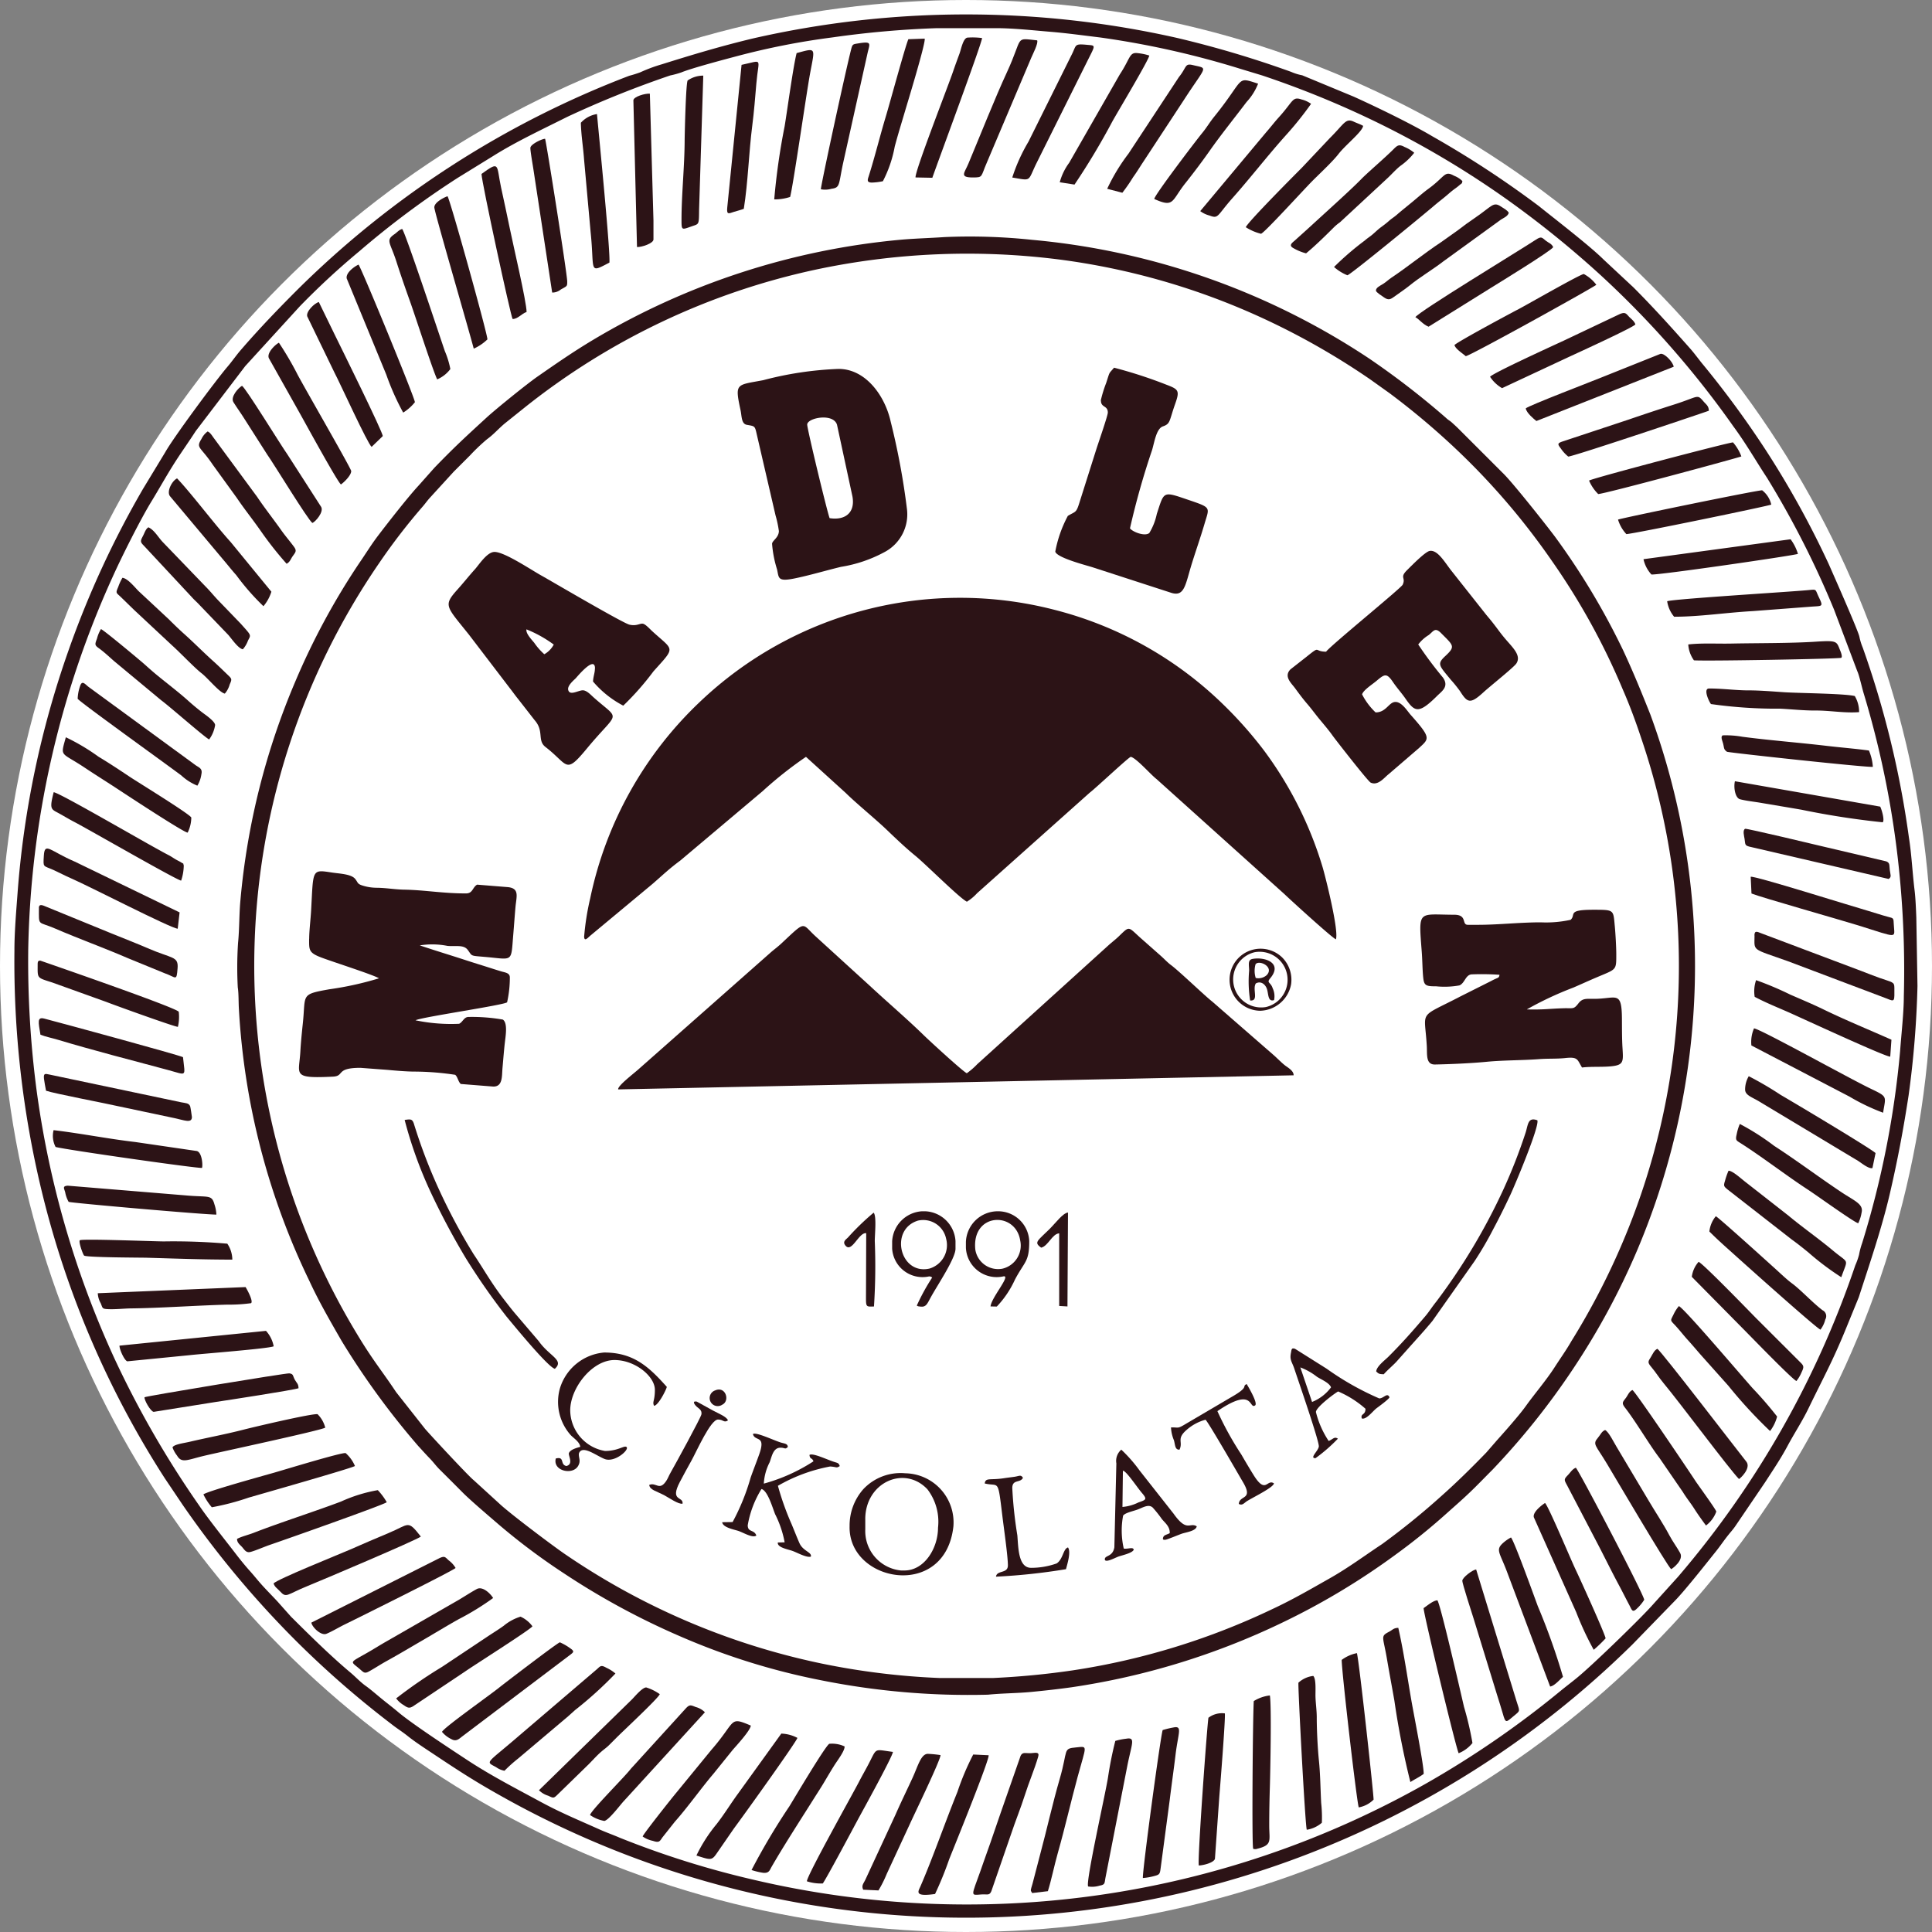 <svg xmlns="http://www.w3.org/2000/svg" width="120" height="120" viewBox="0 0 120 120">
  <rect x="0" y="0" width="120" height="120" fill="#808080" stroke="none"/>
  <g id="Group_833" data-name="Group 833" transform="translate(-888.948 -69.948)">
    <circle id="Ellipse_49" data-name="Ellipse 49" cx="60" cy="60" r="60" transform="translate(888.948 69.948)" fill="#fff"/>
    <g id="Layer_x0020_1" transform="translate(889.844 70.844)">
      <g id="_2219141127744" transform="translate(0 0)">
        <path id="Path_1" data-name="Path 1" d="M708.5,745.386c0,.353.187.153.363-.01l3.87-3.219c.643-.555,1.019-.931,1.738-1.462l5.12-4.315a24.311,24.311,0,0,1,2.688-2.128l2.469,2.242c.627.622,1.855,1.629,2.5,2.244s1.178,1.13,1.843,1.674c.634.518,2.746,2.631,3.184,2.837a2.983,2.983,0,0,0,.637-.531l6.984-6.234c.373-.28,2.438-2.223,2.559-2.232.341.071,1.255,1.122,1.6,1.382l7.943,7.144c.4.385,2.966,2.723,3.195,2.808.2-.522-.649-3.887-.826-4.487a23.4,23.4,0,0,0-3.635-7.236,25.257,25.257,0,0,0-2.582-2.909,23.2,23.2,0,0,0-10.473-5.844,23.431,23.431,0,0,0-22.006,5.745,23.361,23.361,0,0,0-6.791,12.176,16.07,16.07,0,0,0-.376,2.354Z" transform="translate(-673.115 -688.139)" fill="#2c1316" fill-rule="evenodd"/>
        <path id="Path_2" data-name="Path 2" d="M.825,58.2A58.422,58.422,0,0,1,6.06,34.934c.563-1.254,1.724-3.571,2.418-4.706.46-.753.87-1.49,1.331-2.229s.956-1.421,1.42-2.143l3.078-4.039,3.378-3.7a47.1,47.1,0,0,1,3.7-3.425A54.838,54.838,0,0,1,27.5,10.128L29.7,8.772c1.435-.9,3.016-1.636,4.623-2.442A62.654,62.654,0,0,1,40.7,3.766a5.488,5.488,0,0,0,.7-.192c.626-.261,2.729-.817,3.42-1a45.772,45.772,0,0,1,5.953-1.171A60.257,60.257,0,0,1,57.268.828h3.667c1.082,0,2.3.136,3.356.223s2.078.23,3.136.358a54.987,54.987,0,0,1,8.691,1.946l1.346.408a59.186,59.186,0,0,1,6.264,2.5,57.564,57.564,0,0,1,8.907,5.177,61.694,61.694,0,0,1,5.852,4.725,58.58,58.58,0,0,1,8.251,9.4c.8,1.085,1.423,2.185,2.1,3.209a57.527,57.527,0,0,1,4.156,8.179l1.443,3.822c.118.246.276.98.392,1.364a58.294,58.294,0,0,1,2.277,11.792,60.714,60.714,0,0,1,.218,7.029c0,1.015-.157,2.363-.23,3.4a57.577,57.577,0,0,1-2.358,11.928,4.541,4.541,0,0,0-.193.724,4.275,4.275,0,0,1-.234.659A58.6,58.6,0,0,1,103.3,97.015l-1.69,1.869c-.84.916-3.636,3.63-4.579,4.4-.322.265-.658.519-.977.777a59.28,59.28,0,0,1-8.467,5.831,57.893,57.893,0,0,1-41.757,5.93,56.273,56.273,0,0,1-8.244-2.591c-.4-.174-.879-.344-1.283-.526-1.3-.584-2.365-1.016-3.654-1.713-1.581-.856-3.107-1.64-4.6-2.625-1.011-.665-3.4-2.232-4.234-2.94-.342-.289-.654-.524-1-.806-.292-.236-.708-.6-1-.809-.355-.248-.638-.565-.966-.84-1.251-1.049-2.538-2.322-3.7-3.478l-.852-.956c-.279-.3-.581-.606-.879-.929s-.535-.633-.838-.969c-.249-.276-.58-.681-.817-.99-.689-.9-1.737-2.2-2.336-3.085a60.788,60.788,0,0,1-5.261-9.144,58.474,58.474,0,0,1-4.84-16.779,61.633,61.633,0,0,1-.5-8.45Zm-.854-.107A60.573,60.573,0,0,0,1.651,73.007a58.233,58.233,0,0,0,7.664,17.9l1.091,1.621a60.43,60.43,0,0,0,7.106,8.521,59.719,59.719,0,0,0,5.854,5.1c.366.292.67.469,1.038.764.308.247.734.54,1.09.776,1.621,1.076,2.725,1.828,4.467,2.81a58.955,58.955,0,0,0,70.517-9.29l2.672-2.75c.648-.677,1.906-2.275,2.506-3.023.266-.332.494-.678.776-1.028.139-.173.28-.33.4-.5l1.87-2.753c.492-.76.979-1.477,1.4-2.266s.912-1.527,1.312-2.356c.922-1.906,1.479-2.879,2.325-4.953l.789-1.931c.652-2.012,1.431-4.3,1.915-6.374.479-2.056.846-3.992,1.178-6.159a60.178,60.178,0,0,0,.551-6.79L118.1,56.07c-.019-.488-.049-1.219-.105-1.671-.14-1.134-.185-2.244-.359-3.327a59,59,0,0,0-2.86-11.758,3.664,3.664,0,0,1-.212-.685c-.076-.389-1.723-4.1-1.911-4.529a57.33,57.33,0,0,0-3.895-7.051,59.792,59.792,0,0,0-3.866-5.278c-.276-.326-.552-.719-.829-1.031-1.194-1.349-2.311-2.587-3.528-3.806l-1.87-1.744c-.858-.853-3.071-2.554-4.017-3.317a61.747,61.747,0,0,0-6.617-4.333c-1.283-.764-3.475-1.826-4.875-2.458l-3.2-1.327a3.1,3.1,0,0,1-.686-.212A64.4,64.4,0,0,0,72.19,1.436a59.543,59.543,0,0,0-26.359.033c-2,.48-3.765,1.012-5.668,1.609a9.548,9.548,0,0,0-1.315.49,7.032,7.032,0,0,1-.69.217A59.254,59.254,0,0,0,17.543,17.078c-1.183,1.183-2.375,2.42-3.526,3.756-.27.313-.537.7-.8,1.007-.782.917-3.362,4.406-3.876,5.32L7.957,29.444a58.847,58.847,0,0,0-4.615,10A58.178,58.178,0,0,0,.159,54.626C.081,55.672-.03,56.972-.03,58.089Z" transform="translate(0.03 0.025)" fill="#2c1316" fill-rule="evenodd"/>
        <path id="Path_3" data-name="Path 3" d="M319.416,364.209a45.279,45.279,0,0,1-7.4-.906,44.159,44.159,0,0,1-15.889-6.772c-.654-.439-3.455-2.544-4.083-3.139l-1.61-1.47c-.3-.227-2.688-2.8-3.023-3.19l-1.8-2.284c-.924-1.39-1.426-1.935-2.476-3.687a44.185,44.185,0,0,1,1.426-47.806,37.891,37.891,0,0,1,2.68-3.484c.182-.206.27-.348.479-.581l1.47-1.609,1.009-1.009a12.109,12.109,0,0,1,1.061-1.009c.4-.286.7-.642,1.1-.978l1.149-.92a43.7,43.7,0,0,1,18.137-8.629,45.257,45.257,0,0,1,15.074-.645,43.5,43.5,0,0,1,12.788,3.688,45.324,45.324,0,0,1,6.595,3.76l1.21.863a46.544,46.544,0,0,1,4.452,3.779,43.856,43.856,0,0,1,5.653,6.667,42.529,42.529,0,0,1,4.394,7.981c.417.954.8,1.988,1.123,2.964a43.92,43.92,0,0,1-1.5,32.178,44.581,44.581,0,0,1-2.82,5.306c-.324.568-.708,1.1-1.058,1.648-.511.792-1.241,1.645-1.743,2.345-.182.254-.378.5-.584.744-.429.516-.825.961-1.262,1.45l-.641.738c-.871.9-1.806,1.826-2.751,2.665a45.83,45.83,0,0,1-3.723,3.022c-1.074.708-2.068,1.457-3.277,2.141-1.131.64-2.232,1.284-3.526,1.89a43.971,43.971,0,0,1-12.419,3.813,49.435,49.435,0,0,1-4.967.475h-3.239Zm-43.635-42.877c.056.358.042.959.067,1.331a44.386,44.386,0,0,0,4.382,16.892c.585,1.27,1.293,2.49,1.986,3.695a48.515,48.515,0,0,0,4.768,6.543c.23.249.452.5.69.745.26.264.4.479.652.728.47.466.949.945,1.407,1.407.515.52,1.692,1.516,2.279,2.023a39.994,39.994,0,0,0,4.008,3,46.114,46.114,0,0,0,7.341,3.968,42.259,42.259,0,0,0,8.623,2.679,46.539,46.539,0,0,0,10.388.9c.881-.089,1.843-.089,2.688-.171.866-.084,1.68-.175,2.522-.292a45.4,45.4,0,0,0,13.014-3.986,44.1,44.1,0,0,0,7.075-4.234,39.085,39.085,0,0,0,3.146-2.537c.51-.457.958-.842,1.477-1.337.491-.468.926-.927,1.408-1.407a45.945,45.945,0,0,0,5.022-6.286,44.973,44.973,0,0,0,3.969-7.345,45.27,45.27,0,0,0,.822-33.287c-.556-1.394-1.066-2.648-1.677-3.958a44.454,44.454,0,0,0-4.238-7.074c-.557-.745-2.592-3.315-3.2-3.917l-2.815-2.814c-.12-.119-.257-.243-.384-.359-.156-.143-.222-.149-.384-.306a50.319,50.319,0,0,0-4.765-3.68,45.148,45.148,0,0,0-20.93-7.373,36.642,36.642,0,0,0-5.435-.172c-.893.061-1.831.086-2.7.162a45.252,45.252,0,0,0-19.217,6.269c-1.231.741-2.264,1.462-3.386,2.241-.646.449-2.577,2.011-3.148,2.535-1.349,1.239-1.992,1.825-3.248,3.125l-1,1.125c-.637.687-1.905,2.31-2.516,3.115-.413.544-.759,1.115-1.143,1.669a43.9,43.9,0,0,0-3.97,7.345,44.769,44.769,0,0,0-3.413,13.565c-.086.882-.062,1.81-.151,2.687a23.33,23.33,0,0,0-.016,2.785Z" transform="translate(-261.905 -260.879)" fill="#2c1316" fill-rule="evenodd"/>
        <path id="Path_4" data-name="Path 4" d="M750.523,1141.616l41.956-.876c.009-.29-.378-.49-.542-.62-.211-.168-.433-.393-.641-.585l-3.874-3.376c-.492-.384-2.07-1.909-2.573-2.277-.188-.138-.436-.4-.615-.558l-1.3-1.149c-.76-.688-.633-.72-1.335-.046-.212.2-.4.339-.627.543l-8.14,7.374a4.378,4.378,0,0,1-.653.566c-.247-.115-2.281-1.977-2.7-2.388-1.042-1.015-2.267-2.059-3.339-3.058l-3.345-3.05c-.9-.814-.552-1.043-2.139.442-.23.215-.439.358-.694.585l-8.149,7.2c-.29.267-1.332,1.049-1.287,1.27Z" transform="translate(-713.026 -1074.847)" fill="#2c1316" fill-rule="evenodd"/>
        <path id="Path_5" data-name="Path 5" d="M352.8,1067.945c0,.7-.036.863.786,1.171.719.271,3.24,1.074,3.552,1.281a19.875,19.875,0,0,1-3.083.681c-1.828.325-1.451.314-1.648,2.139-.057.527-.124,1.22-.15,1.713-.079,1.463-.562,1.7,2.022,1.574.743-.036.136-.547,1.706-.547l1.684.127c.472.044,1.183.106,1.673.106a17.321,17.321,0,0,1,2.53.2c.158.126.185.432.349.57l2.026.161c.592,0,.519-.659.565-1.161.048-.529.089-1.091.15-1.607.046-.394.181-1.194-.133-1.394a11.231,11.231,0,0,0-2.128-.162c-.286,0-.354.317-.584.424a10.816,10.816,0,0,1-2.707-.216c.323-.193,5.539-.948,5.687-1.12a6.915,6.915,0,0,0,.17-1.546c0-.283-.294-.3-.542-.375s-.494-.153-.725-.227c-.5-.16-.985-.307-1.456-.461-1.018-.334-1.879-.589-2.871-.924a4.882,4.882,0,0,1,1.719.031c.511.05,1-.092,1.258.246.3.4.119.356,1.057.437,1.8.155,1.624.385,1.774-1.393.049-.582.086-1.132.137-1.707.057-.641.266-1.151-.461-1.232l-1.923-.155c-.295.17-.258.545-.693.545-1.465,0-2.552-.212-3.839-.234-.579-.01-1.128-.113-1.7-.117a2.989,2.989,0,0,1-.818-.118c-.417-.118-.326-.19-.526-.435-.252-.309-1-.322-1.482-.4-1.228-.188-1.112-.176-1.252,2.364-.032.562-.12,1.277-.12,1.751Z" transform="translate(-334.496 -1010.528)" fill="#2c1316" fill-rule="evenodd"/>
        <path id="Path_6" data-name="Path 6" d="M1749.3,1112.154h-.639c-.407,0-.009-.625-.849-.626-2.263-.005-2.217-.353-2.014,2.31.036.473.042,1.016.076,1.435.051.633.11.706.814.7a5.185,5.185,0,0,0,1.45-.056c.348-.147.378-.686.79-.686a15.8,15.8,0,0,1,1.7.027c-.044.234-.065.138-.519.385l-1.883.945c-2.7,1.408-2.245.791-2.115,3.1.03.524-.073,1.154.511,1.142.934-.018,2.271-.076,3.226-.17,1.049-.1,2.2-.085,3.242-.164.569-.043,1.1-.01,1.626-.067.8-.087.735.1,1.037.588.59-.07,1.2-.018,1.788-.073.811-.076.777-.287.725-1.151-.035-.568-.031-1.188-.035-1.812-.013-1.783-.35-1.228-1.734-1.229-.46,0-.712-.048-.96.271-.3.392-.325.3-.906.313-.95.028-1.244.1-2.307.072a21.013,21.013,0,0,1,2.886-1.354c.465-.2.965-.43,1.444-.633,1.246-.53,1.226-.422,1.226-1.438,0-.431-.046-1.256-.091-1.734-.1-1.036-.015-1.03-1.345-1.03-1.652,0-1.045.3-1.4.624a7.079,7.079,0,0,1-1.854.157c-1.3,0-2.632.154-3.893.154Z" transform="translate(-1658.386 -1055.608)" fill="#2c1316" fill-rule="evenodd"/>
        <path id="Path_7" data-name="Path 7" d="M1583.437,672.258c-.813,0-.313-.42-1.241.324l-.985.772c-.441.444.064.868.285,1.172.233.322.5.679.769.989.289.339.5.639.783.978.239.288.564.669.779.977.121.175,2.191,2.836,2.364,2.918.462.218.856-.325,1.111-.518l1.89-1.627c.646-.6.777-.608-.535-2.085-.2-.229-.564-.834-.98-.775-.369.051-.545.65-1.181.645a4.13,4.13,0,0,1-.838-1.121c.09-.276.64-.619.9-.84.492-.413.623-.508,1.018.075.247.364.513.654.757,1,.589.85.815,1.028,1.989-.142.285-.284.758-.574.356-1.139a24.082,24.082,0,0,1-1.532-2.051,2.354,2.354,0,0,1,.652-.587c.3-.238.386-.5.763-.124.77.778.918.822.271,1.425-.542.5-.39.59.342,1.482a8.2,8.2,0,0,1,.57.707c.453.714.626.826,1.45.069.4-.367,1.894-1.556,2.047-1.792.331-.51-.252-1.007-.73-1.58-.4-.478-.57-.777-1.129-1.428l-2.214-2.8c-.4-.52-.827-1.259-1.307-1.184-.283.045-1.165.955-1.391,1.176-.511.5-.074.461-.291.925-.1.211-4.385,3.7-4.748,4.147Z" transform="translate(-1501.953 -632.676)" fill="#2c1316" fill-rule="evenodd"/>
        <path id="Path_8" data-name="Path 8" d="M902.343,443.4c0-.413,1.6-.737,1.849,0l.962,4.47c.18,1.02-.472,1.49-1.419,1.341C903.59,448.848,902.343,443.684,902.343,443.4Zm-2.182,7.409a7.1,7.1,0,0,0,.309,1.586c.119.528.025.775,1.071.564.935-.189,1.974-.5,2.9-.723a8.47,8.47,0,0,0,2.671-.9,2.65,2.65,0,0,0,1.424-2.71,44.65,44.65,0,0,0-1.007-5.407c-.356-1.612-1.555-3.277-3.235-3.277a21.307,21.307,0,0,0-4.684.7c-1.677.32-1.775.156-1.406,1.872.077.358.045.836.385.9.507.092.5.053.623.6l1.163,5.021a6.729,6.729,0,0,1,.209.98C900.573,450.437,900.161,450.607,900.161,450.81Z" transform="translate(-853.102 -417.924)" fill="#2c1316" fill-rule="evenodd"/>
        <path id="Path_9" data-name="Path 9" d="M545.73,673.057a1.484,1.484,0,0,1-.586.6,3.946,3.946,0,0,1-.63-.717c-.234-.273-.525-.6-.478-.828a7.614,7.614,0,0,1,1.694.944Zm2.556,1.493c0,.265-.1.48-.117.8a6.248,6.248,0,0,0,1.879,1.5,17.189,17.189,0,0,0,1.877-2.132c1.4-1.56,1.272-1.254-.086-2.5-.141-.129-.417-.439-.579-.458-.2-.025-.385.166-.834.058-.416-.1-4.954-2.766-5.475-3.055-.627-.347-2.276-1.461-2.9-1.461-.463,0-.973.809-1.21,1.07-.388.43-.705.836-1.086,1.26-.911,1.015-.708,1.033.713,2.815l2.539,3.324c.193.246.32.432.507.662l1.029,1.319c.605.688.144,1.257.677,1.668,1.445,1.115,1.2,1.748,2.584.074,1.983-2.394,2.094-1.654.4-3.159-.177-.157-.437-.451-.688-.437-.292.016-.8.354-.889-.03-.059-.261.336-.587.465-.715.065-.064,1.2-1.457,1.2-.612Z" transform="translate(-512.232 -633.917)" fill="#2c1316" fill-rule="evenodd"/>
        <path id="Path_10" data-name="Path 10" d="M1295.113,440.445c0,.455.428.292.428.746,0,.192-.592,1.894-.7,2.232l-1.076,3.4c-.191.615-.236.5-.708.786a7.689,7.689,0,0,0-.78,2.221c.106.372,1.81.817,2.3.965l4.91,1.594c.828.259.869-.518,1.272-1.817.257-.828.538-1.62.788-2.471.319-1.087.471-.984-1.218-1.559-1.381-.471-1.3-.415-1.745.944a3.8,3.8,0,0,1-.467,1.188c-.293.232-1.057-.085-1.2-.293a48.409,48.409,0,0,1,1.373-4.862c.145-.482.262-1.328.67-1.469.479-.165.387-.327.754-1.369.3-.844.24-.927-.528-1.218a28.463,28.463,0,0,0-3.258-1.059c-.351.415-.244.2-.487.942a7.931,7.931,0,0,0-.339,1.1Z" transform="translate(-1227.628 -416.462)" fill="#2c1316" fill-rule="evenodd"/>
        <path id="Path_11" data-name="Path 11" d="M1037.749,1813.27c0-2.28,2.43-3.376,3.861-1.855a3.32,3.32,0,0,1,.658,2.388c0,1.268-.843,2.654-2.085,2.654h-.214a2.46,2.46,0,0,1-2.219-2.548v-.639Zm2.486-2.85a3.176,3.176,0,0,0-2.608.988,3.407,3.407,0,0,0-.851,2.292c-.1,3.5,5.947,4.612,6.448.017A3.053,3.053,0,0,0,1040.234,1810.42Z" transform="translate(-984.902 -1719.808)" fill="#2c1316" fill-rule="evenodd"/>
        <path id="Path_12" data-name="Path 12" d="M880.548,1761.249c.119.495.827.036.393,1.261-.182.512-.354.941-.532,1.443a13.579,13.579,0,0,1-1.122,2.767l-.647.009c.041.337.764.457,1.017.545.316.11.887.46,1.105.282-.139-.388-.535-.183-.535-.639a6.266,6.266,0,0,1,.854-2.25c.381.1.676,1.13.845,1.559a6.494,6.494,0,0,1,.594,1.752l-.425.011c-.041.31.6.414.911.523.284.1.879.438,1.143.354.07-.28-.489-.335-.711-.841-.17-.387-.309-.75-.485-1.172a17.152,17.152,0,0,1-.851-2.385,10.229,10.229,0,0,1,3.243-1.2c.437.027.369.121.6-.026-.08-.209-.118-.181-.383-.27-.478-.159-1.283-.552-1.5-.424.031.3.163.154.247.4a10.945,10.945,0,0,1-3.083,1.384,3.3,3.3,0,0,1,.365-1.331c.133-.362.219-.9.668-.9.3,0,.281.131.46-.049-.024-.208-.191-.2-.436-.272-.465-.145-1.55-.67-1.731-.526Z" transform="translate(-834.68 -1673.078)" fill="#2c1316" fill-rule="evenodd"/>
        <path id="Path_13" data-name="Path 13" d="M1536.7,2096.191c.067.035.005.024.119.027a.223.223,0,0,0,.121-.016c.974-.236.761-.5.761-1.457,0-.815.016-1.626.04-2.4s.112-5.019,0-5.67a2.431,2.431,0,0,0-1,.35c-.06.858-.128,8.947-.037,9.161Z" transform="translate(-1459.763 -1982.264)" fill="#2c1316" fill-rule="evenodd"/>
        <path id="Path_14" data-name="Path 14" d="M1647.51,2034.558c0,.751.943,8.887,1.06,9.164a1.73,1.73,0,0,0,.92-.481c.031-.114-.893-8.593-1.035-9.1a2.351,2.351,0,0,0-.945.421Z" transform="translate(-1565.071 -1932.358)" fill="#2c1316" fill-rule="evenodd"/>
        <path id="Path_15" data-name="Path 15" d="M30.175,1246.656c.332.132.74.209,1.111.322,1.952.591,4.763,1.324,6.784,1.863,1.241.331,1.09.478.961-.79-.328-.155-7.536-2.114-8.609-2.393-.466-.122-.376.21-.245,1Z" transform="translate(-28.56 -1183.285)" fill="#2c1316" fill-rule="evenodd"/>
        <path id="Path_16" data-name="Path 16" d="M579.77,188.319c.014.529,1.813,8.826,1.931,9.008.323.011.562-.339.869-.433,0-.626-.847-4.219-1.043-5.194-.167-.835-.361-1.69-.544-2.551-.3-1.406-.05-1.672-1.213-.83Z" transform="translate(-550.759 -178.411)" fill="#2c1316" fill-rule="evenodd"/>
        <path id="Path_17" data-name="Path 17" d="M1528.77,137.9a3.134,3.134,0,0,0,.941.406c.2-.04,2.693-2.784,3.217-3.307.46-.46,1.235-1.18,1.6-1.652.444-.573,1.487-1.386,1.526-1.744-.154-.093-.385-.168-.578-.258-.516-.241-.581.118-1.5,1.029l-1.734,1.838c-.466.465-3.374,3.387-3.476,3.689Z" transform="translate(-1452.284 -124.682)" fill="#2c1316" fill-rule="evenodd"/>
        <path id="Path_18" data-name="Path 18" d="M1749.24,1969.335c-.007.343,2.017,8.718,2.177,9.013a2.1,2.1,0,0,0,.857-.634,19.838,19.838,0,0,0-.526-2.25c-.234-1.01-1.471-6.411-1.653-6.613C1749.829,1968.861,1749.425,1969.215,1749.24,1969.335Z" transform="translate(-1661.713 -1870.348)" fill="#2c1316" fill-rule="evenodd"/>
        <path id="Path_19" data-name="Path 19" d="M703.08,123.828c.015.749.144,1.508.2,2.289l.409,4.533c.25,2.4-.154,2.555,1.164,1.866.077-.589-.661-7.994-.771-9.226a1.7,1.7,0,0,0-1,.538Z" transform="translate(-667.898 -117.101)" fill="#2c1316" fill-rule="evenodd"/>
        <path id="Path_20" data-name="Path 20" d="M1918.3,478.321c.279.007,7.829-2.53,8.733-2.845-.007-.3-.154-.375-.321-.568-.431-.5-.282-.31-1.865.19-.909.288-1.866.607-2.764.915l-4.126,1.367c-.342.116-.322.168-.123.432a2.3,2.3,0,0,0,.466.509Z" transform="translate(-1821.79 -450.859)" fill="#2c1316" fill-rule="evenodd"/>
        <path id="Path_21" data-name="Path 21" d="M2101.1,837.463a28.987,28.987,0,0,0,4.3.286c.737.038,1.483.12,2.185.115.913-.005,1.8.172,2.712.1a1.934,1.934,0,0,0-.268-1c-.637-.158-3.509-.177-4.41-.238-.657-.044-1.532-.117-2.191-.113-.79,0-1.583-.117-2.452-.117C2100.579,836.5,2101.01,837.384,2101.1,837.463Z" transform="translate(-1995.721 -794.628)" fill="#2c1316" fill-rule="evenodd"/>
        <path id="Path_22" data-name="Path 22" d="M468.446,274.831a2,2,0,0,0,.818-.642,5.441,5.441,0,0,0-.341-1.112c-.328-.958-2.466-7.409-2.652-7.587-.2.055-.312.209-.482.326-.562.388-.26.5.125,1.7.256.8.553,1.656.84,2.457.344.961,1.432,4.334,1.693,4.86Z" transform="translate(-442.188 -252.163)" fill="#2c1316" fill-rule="evenodd"/>
        <path id="Path_23" data-name="Path 23" d="M1690.68,1387.324c.16.165.209.167.471.179.241-.269.52-.5.77-.76l.753-.845c.5-.561,1-1.1,1.5-1.706l2.62-3.718a21.083,21.083,0,0,0,1.16-1.988c.373-.695.718-1.394,1.065-2.133.257-.547,1.818-4.25,1.673-4.624-.614-.227-.571.306-.744.808a33.52,33.52,0,0,1-1.348,3.45,37.869,37.869,0,0,1-4.189,7.009c-.25.306-.445.627-.686.909-.82.959-1.414,1.638-2.288,2.511-.21.21-.727.591-.754.907Z" transform="translate(-1606.1 -1303.041)" fill="#2c1316" fill-rule="evenodd"/>
        <path id="Path_24" data-name="Path 24" d="M1400.71,2135.214a3.808,3.808,0,0,0,.753-.136c.278-.073.306-.131.347-.45l.564-4.237c.114-.94.253-1.9.363-2.817.167-1.4.456-1.836-.143-1.708a5.747,5.747,0,0,0-.653.158c-.125.308-1.271,8.784-1.231,9.189Z" transform="translate(-1330.62 -2019.463)" fill="#2c1316" fill-rule="evenodd"/>
        <path id="Path_25" data-name="Path 25" d="M2052.318,714.552a1.937,1.937,0,0,0,.432.961c1.6,0,3.236-.259,4.88-.349l3.67-.279c.652-.047.729.018.442-.579-.264-.546-.087-.494-.766-.437C2059.457,714,2052.686,714.411,2052.318,714.552Z" transform="translate(-1949.663 -678.103)" fill="#2c1316" fill-rule="evenodd"/>
        <path id="Path_26" data-name="Path 26" d="M1991.56,592.32a2.27,2.27,0,0,0,.517.9c.433-.012,8.849-1.749,9-1.833a1.552,1.552,0,0,0-.567-.889C2000.011,590.527,1991.673,592.247,1991.56,592.32Z" transform="translate(-1891.957 -560.942)" fill="#2c1316" fill-rule="evenodd"/>
        <path id="Path_27" data-name="Path 27" d="M320.66,1878.247c.066.222.246.322.387.478.419.462.418.212,1.71-.311.772-.312,6.808-2.868,7.05-3.078-.84-1.072-.7-.759-2.021-.211-.775.321-1.586.674-2.387,1.025-.627.274-4.559,1.852-4.738,2.1Z" transform="translate(-304.564 -1780.793)" fill="#2c1316" fill-rule="evenodd"/>
        <path id="Path_28" data-name="Path 28" d="M415.832,318.772a2.871,2.871,0,0,0,.728-.645c.044-.154-3.329-8.359-3.5-8.547-.212.091-.812.493-.733.863l2.459,5.975a15.791,15.791,0,0,0,1.048,2.354Z" transform="translate(-391.687 -294.04)" fill="#2c1316" fill-rule="evenodd"/>
        <path id="Path_29" data-name="Path 29" d="M275.48,1834.146c-.008.248.193.37.323.521s.236.346.475.3c.255-.052.894-.329,1.216-.44,1.029-.352,7.1-2.493,7.283-2.657a3.875,3.875,0,0,0-.555-.749,9.322,9.322,0,0,0-2.287.709c-1.68.634-3.777,1.3-5.415,1.938-.345.135-.759.229-1.041.38Z" transform="translate(-261.651 -1739.461)" fill="#2c1316" fill-rule="evenodd"/>
        <path id="Path_30" data-name="Path 30" d="M944.252,44.333c-.215.841-.565,3.448-.744,4.54a41.561,41.561,0,0,0-.647,4.547,3.082,3.082,0,0,0,.986-.152c.18-.629,1-6.354,1.238-7.658.306-1.649.416-1.613-.833-1.277Z" transform="translate(-895.668 -41.931)" fill="#2c1316" fill-rule="evenodd"/>
        <path id="Path_31" data-name="Path 31" d="M1053.687,2167.31a7.313,7.313,0,0,0,.514-1.027l1.451-3.132c.251-.555,1.885-3.925,1.888-4.242a6.829,6.829,0,0,0-.769-.078c-.441-.024-.635.763-.967,1.485-.365.794-.72,1.513-1.065,2.3l-1.872,4.041c-.128.254-.246.361-.129.612l.949.044Z" transform="translate(-1000.018 -2050.792)" fill="#2c1316" fill-rule="evenodd"/>
        <path id="Path_32" data-name="Path 32" d="M2156.433,1259.275l6.093,3.177a12.884,12.884,0,0,0,2.088,1c.157-1.029.315-.973-.75-1.483-1.363-.651-6.833-3.7-7.268-3.757A2.123,2.123,0,0,0,2156.433,1259.275Z" transform="translate(-2048.547 -1195.235)" fill="#2c1316" fill-rule="evenodd"/>
        <path id="Path_33" data-name="Path 33" d="M90.052,1521.626a1.79,1.79,0,0,0-.311-.989,38.541,38.541,0,0,0-3.939-.14c-.576,0-5.1-.181-5.221-.071-.094.087.191.883.266.95.136.12,3.551.124,3.889.134,1.8.053,3.518.117,5.315.117Z" transform="translate(-76.518 -1444.286)" fill="#2c1316" fill-rule="evenodd"/>
        <path id="Path_34" data-name="Path 34" d="M318.832,416.172c.163-.108.633-.551.633-.828,0-.151-2.868-5.111-3.336-6a19.872,19.872,0,0,0-1.154-1.97c-.2.093-.783.629-.621.967l1.9,3.382c.318.563,2.351,4.291,2.575,4.454Z" transform="translate(-298.547 -386.982)" fill="#2c1316" fill-rule="evenodd"/>
        <path id="Path_35" data-name="Path 35" d="M1700.045,2002.911c-.3.008-.339.12-.581.246-.542.286-.362.282-.126,1.671.153.9.307,1.711.463,2.6a50.478,50.478,0,0,0,.994,5.061c.255-.168.567-.313.826-.506.026-.473-.634-3.807-.763-4.557-.258-1.49-.483-3.065-.813-4.516Z" transform="translate(-1614.09 -1902.698)" fill="#2c1316" fill-rule="evenodd"/>
        <path id="Path_36" data-name="Path 36" d="M2155.72,1070.038l.049,1.039c.575.235,5.5,1.63,6.624,1.979,2.563.8,2.253.823,2.215-.06-.017-.4-.013-.382-.348-.468-.426-.11-.806-.248-1.23-.368C2162.007,1071.871,2155.932,1069.953,2155.72,1070.038Z" transform="translate(-2047.877 -1016.476)" fill="#2c1316" fill-rule="evenodd"/>
        <path id="Path_37" data-name="Path 37" d="M1833.19,373.461a2.219,2.219,0,0,0,.746.708l4.151-1.94c.505-.234,4-1.83,4.129-2.019-.064-.207-.27-.348-.393-.477-.185-.2-.236-.308-.582-.163l-3.472,1.647c-.59.275-4.4,2.009-4.578,2.245Z" transform="translate(-1741.536 -350.956)" fill="#2c1316" fill-rule="evenodd"/>
        <path id="Path_38" data-name="Path 38" d="M1469.951,2117.881c.3-.011.934-.177,1-.416l.273-3.876c.047-.567.392-4.89.342-5.155a1.392,1.392,0,0,0-1.017.269C1470.492,2108.816,1469.845,2117.652,1469.951,2117.881Z" transform="translate(-1396.385 -2002.908)" fill="#2c1316" fill-rule="evenodd"/>
        <path id="Path_39" data-name="Path 39" d="M1297.61,55.742l.92.145a43.992,43.992,0,0,0,2.36-3.938c.324-.583,2.245-3.785,2.285-4.077a3.427,3.427,0,0,0-.7-.147c-.551-.082-.459.3-1.131,1.317l-3.146,5.492a3.622,3.622,0,0,0-.585,1.208Z" transform="translate(-1232.686 -45.318)" fill="#2c1316" fill-rule="evenodd"/>
        <path id="Path_40" data-name="Path 40" d="M2029.8,1655.98c-.2.091-.282.308-.4.5-.188.3-.227.341.015.629.311.369.457.634.759,1,1.006,1.205,4.094,5.354,4.69,5.961.086-.034.774-.682.455-1.081-.475-.593-5.33-6.923-5.519-7Z" transform="translate(-1927.749 -1573.102)" fill="#2c1316" fill-rule="evenodd"/>
        <path id="Path_41" data-name="Path 41" d="M1963.9,1756.86c-.219.09-.275.28-.434.465-.372.433-.157.449.556,1.643.424.709,3.77,6.391,3.981,6.534.094-.04.795-.57.56-1-.209-.377-.463-.71-.667-1.094-.392-.737-.883-1.466-1.315-2.2l-1.97-3.307c-.158-.257-.491-.942-.712-1.041Z" transform="translate(-1865.1 -1668.935)" fill="#2c1316" fill-rule="evenodd"/>
        <path id="Path_42" data-name="Path 42" d="M1262.755,2159.224c.217-.687.405-1.624.614-2.359.453-1.595.8-3.141,1.235-4.744.543-2,.655-1.9-.083-1.829-.856.079-.5.129-1.027,1.946-.456,1.568-.794,3.125-1.229,4.742l-.464,1.782c-.127.446-.142.383-.021.577Z" transform="translate(-1198.566 -2042.655)" fill="#2c1316" fill-rule="evenodd"/>
        <path id="Path_43" data-name="Path 43" d="M984.791,2162.612c.26-.37,1.873-3.4,2.209-4.025.3-.552,2.133-3.874,2.146-4.146-1.224-.157-.961-.293-1.542.809-.194.368-.383.694-.56,1.038-.359.7-3.293,5.929-3.239,6.191A2.814,2.814,0,0,0,984.791,2162.612Z" transform="translate(-934.581 -2046.523)" fill="#2c1316" fill-rule="evenodd"/>
        <path id="Path_44" data-name="Path 44" d="M195.56,1738.906a1.841,1.841,0,0,0,.286.515c.293.506.664.246,1.725,0,1.165-.273,7.209-1.565,7.477-1.738a1.778,1.778,0,0,0-.478-.837c-.373-.048-4.022.813-4.566.954-1.132.293-2.266.5-3.4.766-.355.083-.955.153-1.042.343Z" transform="translate(-185.743 -1649.905)" fill="#2c1316" fill-rule="evenodd"/>
        <path id="Path_45" data-name="Path 45" d="M1123.306,2168.314a21.421,21.421,0,0,0,.879-2.161c.38-.951,2.51-6.192,2.449-6.456l-.957-.046a16.117,16.117,0,0,0-.982,2.324c-.74,1.822-1.539,4.121-2.294,5.859-.136.315-.424.673.9.48Z" transform="translate(-1066.124 -2051.571)" fill="#2c1316" fill-rule="evenodd"/>
        <path id="Path_46" data-name="Path 46" d="M1332.514,2149.01a1.58,1.58,0,0,0,.713-.051c.35-.064.3-.151.363-.488l1.367-7c.277-1.368.517-1.743-.082-1.638a4.03,4.03,0,0,0-.673.136,22.856,22.856,0,0,0-.453,2.266c-.164,1.046-1.4,6.492-1.235,6.775Z" transform="translate(-1265.824 -2032.734)" fill="#2c1316" fill-rule="evenodd"/>
        <path id="Path_47" data-name="Path 47" d="M53.636,970.812a3.065,3.065,0,0,0,.165-.95c-.064-.189.035-.059-.181-.2-.068-.044-.147-.08-.244-.132-.177-.095-.327-.209-.5-.3-1.066-.536-6.755-3.876-7.155-3.916-.24.944-.194,1.037.187,1.237.364.192.719.415,1.094.609.858.445,6.331,3.6,6.636,3.645Z" transform="translate(-43.283 -917.004)" fill="#2c1316" fill-rule="evenodd"/>
        <path id="Path_48" data-name="Path 48" d="M779.98,2125.655a1.7,1.7,0,0,0,.628.268c.378.123.419.054.59-.208l.776-.98c.8-.9,1.641-2.089,2.4-2.981l1.191-1.477c.25-.288,1.1-1.205,1.128-1.514-1.379-.585-.884-.283-2.457,1.518l-2.185,2.669c-.295.353-2.054,2.57-2.074,2.7Z" transform="translate(-740.955 -2012.48)" fill="#2c1316" fill-rule="evenodd"/>
        <path id="Path_49" data-name="Path 49" d="M428.7,1954.583c-.132-.228-.634-.766-1.02-.552s-.725.436-1.1.661l-4.467,2.567c-.373.211-.721.43-1.1.652-1.316.761-1.2.548-.541,1.133.188.166.26.24.5.111.379-.208.749-.454,1.112-.654.755-.416,1.48-.851,2.231-1.287.722-.42,1.49-.889,2.222-1.3a16.565,16.565,0,0,0,2.174-1.335Z" transform="translate(-398.969 -1856.225)" fill="#2c1316" fill-rule="evenodd"/>
        <path id="Path_50" data-name="Path 50" d="M1061.806,29.957c-.209.5-1.145,3.957-1.407,4.826-.349,1.155-.673,2.478-1.043,3.647-.081.255-.156.422.176.431a3.787,3.787,0,0,0,.693-.084,7.68,7.68,0,0,0,.736-2.154c.211-.79.407-1.412.649-2.233.14-.475,1.3-4.265,1.209-4.469Z" transform="translate(-1006.283 -28.417)" fill="#2c1316" fill-rule="evenodd"/>
        <path id="Path_51" data-name="Path 51" d="M1194.292,2157.785c.1-.331-.193-.235-.438-.222-.349.018-.526-.094-.652.161l-1.242,3.555c-.286.806-.539,1.6-.835,2.411-.155.423-.275.788-.416,1.183-.582,1.625-.634,1.515.059,1.465.364-.026.492.088.615-.2l1.23-3.562c.266-.8.6-1.617.849-2.4C1193.717,2159.365,1194.066,2158.566,1194.292,2157.785Z" transform="translate(-1130.705 -2049.567)" fill="#2c1316" fill-rule="evenodd"/>
        <path id="Path_52" data-name="Path 52" d="M196.956,583.69a2.568,2.568,0,0,0,.493-.9l-2.526-3.082c-1.007-1.11-2.483-3.071-3.331-3.956-.315.147-.668.82-.438,1.109l3.284,3.915c.3.35.537.66.83.985A14.892,14.892,0,0,0,196.956,583.69Z" transform="translate(-181.489 -546.934)" fill="#2c1316" fill-rule="evenodd"/>
        <path id="Path_53" data-name="Path 53" d="M234.353,1788.581a15.465,15.465,0,0,0,2.289-.6c.95-.274,6.47-1.846,6.6-1.964a2.214,2.214,0,0,0-.577-.8c-.21-.066-3.863,1.05-4.434,1.213-.641.183-4.2,1.164-4.4,1.353a3.615,3.615,0,0,0,.523.8Z" transform="translate(-222.092 -1695.858)" fill="#2c1316" fill-rule="evenodd"/>
        <path id="Path_54" data-name="Path 54" d="M61.536,1454.354c.134.068,8.412.792,9.176.792a2.269,2.269,0,0,0-.121-.636c-.17-.628-.365-.425-1.825-.56l-7.286-.6c-.341.026-.231.153-.159.407a1.866,1.866,0,0,0,.216.6Z" transform="translate(-58.168 -1380.601)" fill="#2c1316" fill-rule="evenodd"/>
        <path id="Path_55" data-name="Path 55" d="M1585.649,168.742c.53-.434,1.162-1.053,1.667-1.555a2.9,2.9,0,0,1,.432-.369l2.958-2.745c.241-.222.566-.589.821-.777a3.965,3.965,0,0,0,.839-.8,2.263,2.263,0,0,0-.593-.357c-.32-.174-.431-.126-.657.1-.585.59-1.637,1.477-2.047,1.9-.652.67-2.288,2.135-3.066,2.853-.351.323-.666.6-1.034.936-.174.157-.45.321-.078.507A3.022,3.022,0,0,0,1585.649,168.742Z" transform="translate(-1505.422 -153.903)" fill="#2c1316" fill-rule="evenodd"/>
        <path id="Path_56" data-name="Path 56" d="M1955.7,533.421a2.621,2.621,0,0,0,.567.836c.351.009,8.788-2.275,8.893-2.337a2.863,2.863,0,0,0-.518-.87C1964.393,531.043,1955.97,533.258,1955.7,533.421Z" transform="translate(-1857.897 -504.468)" fill="#2c1316" fill-rule="evenodd"/>
        <path id="Path_57" data-name="Path 57" d="M1001.061,43.9a1.427,1.427,0,0,0,.663-.032c.542-.068.431-.26.713-1.576l1.511-6.8c.142-.646.325-.8-.575-.651-.308.049-.349.045-.424.332C1002.618,36.442,1001.03,43.775,1001.061,43.9Z" transform="translate(-950.97 -33.04)" fill="#2c1316" fill-rule="evenodd"/>
        <path id="Path_58" data-name="Path 58" d="M47.482,1385.524c.71.186,8.9,1.351,9.093,1.3.058-.134.012-.95-.317-1.048l-3.816-.558c-1.71-.2-3.4-.539-5.085-.738a1.483,1.483,0,0,0,.125,1.044Z" transform="translate(-44.925 -1315.18)" fill="#2c1316" fill-rule="evenodd"/>
        <path id="Path_59" data-name="Path 59" d="M1118.559,37.19l1.044.021c.323-.935,3.11-8.44,3.088-8.678a4.4,4.4,0,0,0-.885-.029c-.285,0-.414.717-.513.988-.136.373-.259.7-.395,1.1-.369,1.074-2.379,6.2-2.339,6.6Z" transform="translate(-1062.59 -27.065)" fill="#2c1316" fill-rule="evenodd"/>
        <path id="Path_60" data-name="Path 60" d="M275.007,469.486c.186-.07.726-.683.544-1l-2.088-3.247c-.419-.591-2.586-4.124-2.827-4.272-.221.118-.735.687-.534,1.014.218.354.464.68.7,1.062l1.39,2.179C272.63,465.841,274.734,469.3,275.007,469.486Z" transform="translate(-256.5 -437.899)" fill="#2c1316" fill-rule="evenodd"/>
        <path id="Path_61" data-name="Path 61" d="M1787.84,325.629c.062.246.481.5.7.694.336-.051,8.011-4.313,8.11-4.435a2.355,2.355,0,0,0-.776-.668c-.208,0-3.562,1.926-4.046,2.177C1791.265,323.688,1788.121,325.378,1787.84,325.629Z" transform="translate(-1698.396 -305.096)" fill="#2c1316" fill-rule="evenodd"/>
        <path id="Path_62" data-name="Path 62" d="M28.692,1174.318c0,.881-.067.8.913,1.117l3.339,1.2c.447.177,4.3,1.571,4.459,1.551a2.726,2.726,0,0,0,.053-.932c-.073-.24-8.6-3.18-8.6-3.18C28.706,1174.07,28.692,1174.159,28.692,1174.318Z" transform="translate(-27.249 -1115.304)" fill="#2c1316" fill-rule="evenodd"/>
        <path id="Path_63" data-name="Path 63" d="M1998.1,1707.2c-.209.1-.264.289-.4.479-.183.25-.3.313-.064.613.677.871,1.536,2.338,2.143,3.13l1.457,2.12c.206.343.484.683.713,1.044.212.335.515.756.719,1.029a1.88,1.88,0,0,0,.64-.863c-.014-.126-1.135-1.66-1.287-1.891-.56-.854-3.711-5.523-3.919-5.659Z" transform="translate(-1897.602 -1621.759)" fill="#2c1316" fill-rule="evenodd"/>
        <path id="Path_64" data-name="Path 64" d="M1886.687,1848.44c-.017.006-.8.527-.693.891l2.634,5.9a19.073,19.073,0,0,0,1.084,2.326,8.474,8.474,0,0,0,.739-.711c-.06-.326-1.585-3.688-1.854-4.25C1888.278,1851.93,1886.9,1848.63,1886.687,1848.44Z" transform="translate(-1791.619 -1755.981)" fill="#2c1316" fill-rule="evenodd"/>
        <path id="Path_65" data-name="Path 65" d="M1638.2,202.89a2.848,2.848,0,0,0,.832.519c.15.006,4.674-3.711,5.406-4.335.324-.277.547-.433.878-.722a5.547,5.547,0,0,1,.444-.353,2.953,2.953,0,0,0,.238-.189c.166-.143.143-.067.179-.251a1.515,1.515,0,0,0-.522-.333c-.606-.34-.527.042-1.6.821-.306.221-.691.562-.969.792-.346.287-.642.517-.993.821-.185.16-.293.21-.477.373s-.314.257-.507.4c-.174.128-.323.278-.488.42-.2.173-.314.227-.51.4a17.861,17.861,0,0,0-1.907,1.642Z" transform="translate(-1556.241 -187.208)" fill="#2c1316" fill-rule="evenodd"/>
        <path id="Path_66" data-name="Path 66" d="M36.57,1315.827c.528.181,3.654.772,4.569.981l3.431.726c.557.115,1.06.344,1.06-.074,0-.034-.089-.623-.108-.669-.085-.206-.287-.191-.551-.244l-8.2-1.727c-.265-.057-.366-.083-.328.272.018.166.087.53.126.734Z" transform="translate(-34.606 -1248.976)" fill="#2c1316" fill-rule="evenodd"/>
        <path id="Path_67" data-name="Path 67" d="M107.278,769.625a2.028,2.028,0,0,0,.37-.888c0-.238-.619-.651-.795-.786-.282-.215-.644-.518-.9-.75-.685-.615-1.6-1.288-2.221-1.829-.152-.132-.271-.236-.425-.376-.265-.24-2.569-2.163-2.749-2.225a2.077,2.077,0,0,0-.245.584c-.126.344-.164.407.1.594.371.268.624.519.983.83l2.91,2.418C104.779,767.539,107.027,769.515,107.278,769.625Z" transform="translate(-95.183 -724.593)" fill="#2c1316" fill-rule="evenodd"/>
        <path id="Path_68" data-name="Path 68" d="M768.26,98.427l.224,9.108c.293.014,1.023-.228,1.023-.473V105.89l-.224-7.88C769,97.98,768.254,98.2,768.26,98.427Z" transform="translate(-729.815 -93.087)" fill="#2c1316" fill-rule="evenodd"/>
        <path id="Path_69" data-name="Path 69" d="M67.617,902.941a2.168,2.168,0,0,0,.225-.936c-.124-.234-3.328-2.2-3.814-2.523-.642-.428-1.284-.856-1.947-1.253a12.983,12.983,0,0,0-2.032-1.209c-.346,1.266-.343.877,1.183,1.895.706.471,1.4.9,2.1,1.363.476.312,4.055,2.667,4.28,2.663Z" transform="translate(-56.856 -852.123)" fill="#2c1316" fill-rule="evenodd"/>
        <path id="Path_70" data-name="Path 70" d="M2160.272,1199.417c.658.352,1.406.653,2.084.951.7.307,6.088,2.807,6.334,2.763l.075-1.05c-1.376-.614-2.814-1.2-4.18-1.862-.692-.338-1.391-.629-2.1-.938a20.349,20.349,0,0,0-2.127-.9,2.127,2.127,0,0,0-.087,1.037Z" transform="translate(-2052.18 -1138.398)" fill="#2c1316" fill-rule="evenodd"/>
        <path id="Path_71" data-name="Path 71" d="M473.92,1994.089a1.572,1.572,0,0,0,.477.424c.246.172.352.216.615.037l3.165-2.115c.679-.471,4.036-2.589,4.207-2.823a1.873,1.873,0,0,0-.74-.6,3.024,3.024,0,0,0-1.046.568c-.334.241-.627.418-.959.638l-2.88,1.919A29.739,29.739,0,0,0,473.92,1994.089Z" transform="translate(-450.209 -1889.495)" fill="#2c1316" fill-rule="evenodd"/>
        <path id="Path_72" data-name="Path 72" d="M590.992,2056.679a9.214,9.214,0,0,1,.864-.773l3.091-2.611.423-.381a23.949,23.949,0,0,0,2.515-2.277,2.334,2.334,0,0,0-.554-.353c-.312-.174-.36-.139-.577.069l-4.8,4.1c-2.118,1.833-2.169,1.625-1.482,2a1.285,1.285,0,0,0,.521.224Z" transform="translate(-560.555 -1947.588)" fill="#2c1316" fill-rule="evenodd"/>
        <path id="Path_73" data-name="Path 73" d="M1926.386,1803.64c-.221.087-.327.283-.494.457-.252.261-.241.293-.059.623l1.939,3.712c.432.831.828,1.644,1.287,2.5.206.381.426.825.64,1.227.173.323.191.527.506.205a2.674,2.674,0,0,0,.425-.517c.047-.2-4.068-8.067-4.243-8.2Z" transform="translate(-1829.402 -1713.374)" fill="#2c1316" fill-rule="evenodd"/>
        <path id="Path_74" data-name="Path 74" d="M160.92,1687.75c-.017.181.373.875.569.906l3.84-.612c.639-.094,4.847-.742,5.158-.855-.009-.289-.1-.3-.223-.517-.139-.239-.073-.376-.352-.407-.2-.022-8.891,1.41-8.991,1.484Z" transform="translate(-152.841 -1601.859)" fill="#2c1316" fill-rule="evenodd"/>
        <path id="Path_75" data-name="Path 75" d="M641.781,163.449a.823.823,0,0,0,.536-.189c.4-.224.4-.19.4-.5,0-.451-1.31-8.741-1.375-8.862-.182,0-.872.325-.911.547-.023.129.152,1.119.182,1.324l1.169,7.678Z" transform="translate(-608.382 -146.174)" fill="#2c1316" fill-rule="evenodd"/>
        <path id="Path_76" data-name="Path 76" d="M523.665,234.474a2.951,2.951,0,0,0,.849-.574c.043-.2-2.319-8.7-2.477-8.89-.085.014-.87.361-.817.72.074.5,2.135,7.558,2.445,8.743Z" transform="translate(-495.136 -213.715)" fill="#2c1316" fill-rule="evenodd"/>
        <path id="Path_77" data-name="Path 77" d="M2145.206,1383.087a2.329,2.329,0,0,0,.208-.658c.134-.533-.433-.725-1.26-1.276-1.32-.878-2.881-2.043-4.168-2.871a15.1,15.1,0,0,0-2.135-1.362,3.154,3.154,0,0,0-.195.646c-.09.364-.018.381.222.533,1.31.828,2.859,2.025,4.163,2.875C2142.634,1381.36,2144.952,1383.033,2145.206,1383.087Z" transform="translate(-2030.684 -1308.005)" fill="#2c1316" fill-rule="evenodd"/>
        <path id="Path_78" data-name="Path 78" d="M1698.609,235.644c-.083-.163-.3-.266-.478-.387-.494-.336-.555-.023-1.655.721-.347.234-.667.465-1.021.741l-1.057.751c-.963.632-2.17,1.6-3.076,2.2-.173.115-.337.273-.518.387-.147.094-.469.233-.443.426.014.1.347.307.453.382.242.171.371.208.615.032.363-.263.7-.482,1.018-.738.653-.533,1.424-.98,2.085-1.491l3.586-2.6c.189-.123.432-.21.492-.431Z" transform="translate(-1605.792 -223.32)" fill="#2c1316" fill-rule="evenodd"/>
        <path id="Path_79" data-name="Path 79" d="M1179.313,39.25c.658,0,.483-.032.875-.924l2.76-6.514c.1-.235.445-.893.365-1.078-1.437-.145-.831-.279-1.889,2.006-.71,1.531-1.69,4-2.386,5.661-.233.558-.575.849.276.849Z" transform="translate(-1119.789 -29.124)" fill="#2c1316" fill-rule="evenodd"/>
        <path id="Path_80" data-name="Path 80" d="M233.873,525.768c.219-.123.231-.265.386-.484.168-.235.257-.318.071-.571-.263-.358-.532-.662-.791-1.029-.479-.678-1.038-1.386-1.5-2.076l-2.645-3.591c-.13-.164-.251-.4-.428-.467a1.241,1.241,0,0,0-.382.463c-.36.585-.073.449.7,1.6l1.5,2.072c.477.706,1.012,1.368,1.5,2.071A21.791,21.791,0,0,0,233.873,525.768Z" transform="translate(-216.966 -491.647)" fill="#2c1316" fill-rule="evenodd"/>
        <path id="Path_81" data-name="Path 81" d="M2078.38,777.923a1.881,1.881,0,0,0,.353.986c.735.058,8.989-.089,9.153-.157.091-.086-.055-.417-.084-.488-.215-.538-.169-.6-1.531-.511-1.547.1-3.629.082-5.221.115-.894.018-1.808-.042-2.669.055Z" transform="translate(-1974.415 -738.791)" fill="#2c1316" fill-rule="evenodd"/>
        <path id="Path_82" data-name="Path 82" d="M1415.01,88.849c1.26.567,1.056.113,1.956-1.008.5-.629,1.04-1.346,1.507-2.012.665-.949,1.556-2.056,2.274-3.006a3.611,3.611,0,0,0,.714-1.135c-1.4-.448-.778-.359-2.73,2.056-.284.352-.47.679-.743,1.01-.365.442-2.963,3.854-2.976,4.094Z" transform="translate(-1344.214 -77.387)" fill="#2c1316" fill-rule="evenodd"/>
        <path id="Path_83" data-name="Path 83" d="M2057.826,1602.991a2.35,2.35,0,0,0-.345.55c-.176.346-.191.326.053.581.325.34.552.651.842.969s.549.631.845.967l1.684,1.887a28.914,28.914,0,0,0,2.585,2.806,2.505,2.505,0,0,0,.437-.9,23.246,23.246,0,0,0-1.52-1.759c-.738-.825-4.271-4.991-4.582-5.1Z" transform="translate(-1954.444 -1522.763)" fill="#2c1316" fill-rule="evenodd"/>
        <path id="Path_84" data-name="Path 84" d="M1843.585,1891.12a2.483,2.483,0,0,0-.486.338c-.473.427-.223.574.215,1.718l2.707,7.2c.27-.034.6-.434.8-.6a41.165,41.165,0,0,0-1.564-4.389c-.22-.593-1.472-4.072-1.669-4.271Z" transform="translate(-1750.636 -1796.519)" fill="#2c1316" fill-rule="evenodd"/>
        <path id="Path_85" data-name="Path 85" d="M162.92,644.066a1.7,1.7,0,0,0,.321-.545c.188-.363.224-.289-.453-1.045l-1.334-1.383c-.324-.329-.545-.622-.869-.945l-2.641-2.742c-.285-.3-.514-.739-.887-.916-.166.093-.233.325-.33.515-.149.294-.209.371.012.592l3.036,3.257c.151.169.293.283.45.456L162,643.157c.188.2.621.86.919.909Z" transform="translate(-148.732 -604.634)" fill="#2c1316" fill-rule="evenodd"/>
        <path id="Path_86" data-name="Path 86" d="M368.61,1919.164c.047.282.6.834.939.695s.769-.4,1.133-.578c.939-.459,6.785-3.367,6.887-3.51a1.57,1.57,0,0,0-.431-.475c-.214-.2-.243-.284-.557-.142l-7.971,4.012Z" transform="translate(-350.168 -1819.278)" fill="#2c1316" fill-rule="evenodd"/>
        <path id="Path_87" data-name="Path 87" d="M846.64,2141.343c.852.272.948.319,1.238-.1l1.087-1.574c.746-1.007,3.905-5.418,3.947-5.633a2.3,2.3,0,0,0-1-.266l-2.7,3.746c-.445.608-.838,1.257-1.321,1.878A9.48,9.48,0,0,0,846.64,2141.343Z" transform="translate(-804.28 -2026.989)" fill="#2c1316" fill-rule="evenodd"/>
        <path id="Path_88" data-name="Path 88" d="M828.01,84.581c0,.729.006.619.805.353.286-.1.278-.146.287-.991l.26-8.312a1.715,1.715,0,0,0-.97.3c-.114.162-.185,3.41-.187,3.69C828.2,81.287,828.01,82.99,828.01,84.581Z" transform="translate(-786.576 -71.83)" fill="#2c1316" fill-rule="evenodd"/>
        <path id="Path_89" data-name="Path 89" d="M1797.28,1931.4c0,.164.6,2.035.711,2.374l1.439,4.682c.118.391.257.8.364,1.185.18.648.21.552.666.173s.394-.263.181-.964l-2.5-8.154c-.236.032-.857.506-.857.7Z" transform="translate(-1707.351 -1834.112)" fill="#2c1316" fill-rule="evenodd"/>
        <path id="Path_90" data-name="Path 90" d="M1238.683,45.381c1.211.205.947.256,1.481-.845l3.225-6.475c.47-.932.472-.872-.053-.921-.824-.077-.653,0-.958.6l-2.689,5.414a10.8,10.8,0,0,0-1.006,2.224Z" transform="translate(-1176.704 -35.251)" fill="#2c1316" fill-rule="evenodd"/>
        <path id="Path_91" data-name="Path 91" d="M133.118,706.333a1.453,1.453,0,0,0,.3-.563c.138-.313.148-.345-.08-.563-.321-.307-.6-.586-.931-.882-.641-.576-1.228-1.176-1.874-1.751-.3-.271-.613-.574-.9-.862l-1.876-1.749c-.216-.215-.672-.792-1-.823a3.175,3.175,0,0,0-.261.568c-.17.389-.125.355.125.591.313.3.613.6.92.892l2.287,2.136c.472.42,1.413,1.409,1.837,1.736C132.067,705.372,132.787,706.275,133.118,706.333Z" transform="translate(-120.049 -664.148)" fill="#2c1316" fill-rule="evenodd"/>
        <path id="Path_92" data-name="Path 92" d="M530.791,2026.391a1.723,1.723,0,0,0,.584.452c.282.161.449.01.646-.148l6.68-5.05c.259-.2.356-.242.037-.458a3.387,3.387,0,0,0-.625-.357c-.128.01-3.563,2.642-3.707,2.76-.62.507-3.469,2.507-3.614,2.8Z" transform="translate(-504.234 -1919.718)" fill="#2c1316" fill-rule="evenodd"/>
        <path id="Path_93" data-name="Path 93" d="M366.132,365.907l.69-.667c.06-.148-2.661-5.648-2.964-6.265l-1.006-2.066c-.276.075-.82.609-.716.9l1.689,3.486C364.162,361.931,365.889,365.731,366.132,365.907Z" transform="translate(-343.946 -339.047)" fill="#2c1316" fill-rule="evenodd"/>
        <path id="Path_94" data-name="Path 94" d="M30.23,1105.425c0,1.158-.086.8,1,1.27,1.453.627,3.143,1.243,4.543,1.85l2.27.93c.72.252.734.536.8-.316.057-.752-.337-.581-1.853-1.239-.755-.328-1.522-.618-2.31-.943l-3.973-1.625c-.2-.08-.48-.238-.48.073Z" transform="translate(-28.709 -1049.92)" fill="#2c1316" fill-rule="evenodd"/>
        <path id="Path_95" data-name="Path 95" d="M2120.029,895.231c.132.058,8.82,1,9.064.936a3.06,3.06,0,0,0-.244-1.013c-.856-.117-1.74-.185-2.613-.288-1.762-.208-3.553-.343-5.241-.566a5.892,5.892,0,0,0-1.227-.088c-.143.083-.031.307.021.5.077.289.028.364.24.515Z" transform="translate(-2013.663 -849.434)" fill="#2c1316" fill-rule="evenodd"/>
        <path id="Path_96" data-name="Path 96" d="M2160.344,1138.622c0,1-.226.782,2.071,1.6l6.152,2.324c.516.219.463.155.463-.674,0-.377-.115-.326-.936-.618-.353-.125-.741-.28-1.121-.426l-6.235-2.349c-.209-.081-.4-.189-.4.141Z" transform="translate(-2052.263 -1081.416)" fill="#2c1316" fill-rule="evenodd"/>
        <path id="Path_97" data-name="Path 97" d="M2130.123,1441.593c.425-1.222.5-.8-.534-1.669-.862-.72-1.889-1.439-2.75-2.157l-2.72-2.129c-.29-.232-.761-.658-1-.659a4.346,4.346,0,0,0-.219.628c-.1.32-.073.345.168.544l3.985,3.106c.31.22.715.543,1.019.791a17.029,17.029,0,0,0,2.049,1.544Z" transform="translate(-2016.653 -1363.159)" fill="#2c1316" fill-rule="evenodd"/>
        <path id="Path_98" data-name="Path 98" d="M1739.25,281.042c.212.1.465.453.823.593l3.9-2.43c.514-.317,3.7-2.274,3.841-2.51-.1-.226-.283-.26-.458-.4-.245-.2-.276-.288-.608-.071-1.2.783-7.283,4.472-7.494,4.818Z" transform="translate(-1652.237 -262.239)" fill="#2c1316" fill-rule="evenodd"/>
        <path id="Path_99" data-name="Path 99" d="M885.518,58.7l-.89,8.875c-.048.475.12.347.412.258.212-.064.451-.125.617-.19.263-1.643.31-3.483.527-5.178.107-.833.183-1.77.254-2.619.137-1.618.456-1.434-.92-1.145Z" transform="translate(-840.354 -55.569)" fill="#2c1316" fill-rule="evenodd"/>
        <path id="Path_100" data-name="Path 100" d="M2086.079,1552.32c.422.424,3,3.089,3.27,3.2a2.266,2.266,0,0,0,.322-.55c.161-.33.135-.4-.084-.614l-2.695-2.69c-.247-.246-3.38-3.489-3.621-3.546a1.727,1.727,0,0,0-.421.93l3.229,3.27Z" transform="translate(-1978.665 -1470.639)" fill="#2c1316" fill-rule="evenodd"/>
        <path id="Path_101" data-name="Path 101" d="M915.038,2153.854a4.351,4.351,0,0,0,.726.173c.357.032.4-.158.507-.352.754-1.311,1.824-2.965,2.652-4.279.223-.354.451-.7.656-1.049.214-.361.427-.724.644-1.063.157-.244.612-.842.594-1.107a1.848,1.848,0,0,0-.948-.164c-.229.1-2.189,3.406-2.476,3.875a41.545,41.545,0,0,0-2.356,3.966Z" transform="translate(-869.254 -2038.599)" fill="#2c1316" fill-rule="evenodd"/>
        <path id="Path_102" data-name="Path 102" d="M1356.588,69.808l.941.245a10.4,10.4,0,0,0,.668-.967c.236-.323.424-.642.638-.963l2.536-3.863c1.394-2.153,1.515-1.9.538-2.136-.516-.124-.365.125-.866.743l-3.132,4.756a11.9,11.9,0,0,0-1.323,2.184Z" transform="translate(-1288.714 -58.977)" fill="#2c1316" fill-rule="evenodd"/>
        <path id="Path_103" data-name="Path 103" d="M2156.057,1013.61c.2-.133.109-.242.071-.561-.037-.3.018-.434-.216-.531l-3.768-.886c-.46-.113-4.929-1.176-5-1.139-.17.09-.062.448-.036.628.049.335.008.4.285.478Z" transform="translate(-2039.646 -959.912)" fill="#2c1316" fill-rule="evenodd"/>
        <path id="Path_104" data-name="Path 104" d="M78.126,830.543c.092.175,5.4,3.986,6.434,4.76a3.306,3.306,0,0,0,1,.637,1.865,1.865,0,0,0,.25-.71c.076-.344-.117-.4-.355-.557l-6.649-4.865c-.21-.155-.4-.444-.526-.068a2.659,2.659,0,0,0-.155.8Z" transform="translate(-74.197 -788.037)" fill="#2c1316" fill-rule="evenodd"/>
        <path id="Path_105" data-name="Path 105" d="M2104.59,1492.418c.6.6,1.083,1.013,1.7,1.572.545.491,4.985,4.467,5.2,4.523a1.689,1.689,0,0,0,.3-.63.409.409,0,0,0-.175-.578c-.627-.476-1.341-1.259-1.9-1.671-.276-.2-.679-.582-.939-.818-.537-.485-3.629-3.287-3.786-3.346a1.791,1.791,0,0,0-.4.949Z" transform="translate(-1999.314 -1416.823)" fill="#2c1316" fill-rule="evenodd"/>
        <path id="Path_106" data-name="Path 106" d="M493.843,1387.252c.608-.548-.337-.775-1-1.722l-1.452-1.7c-.224-.263-.46-.572-.685-.861-.8-1.029-1.246-1.856-1.906-2.838a37.314,37.314,0,0,1-2.188-4.1,33.472,33.472,0,0,1-1.526-4.017c-.1-.287-.206-.275-.569-.22a26.206,26.206,0,0,0,1.639,4.534,45.579,45.579,0,0,0,2.15,4.036,40.991,40.991,0,0,0,2.538,3.642c.384.461,2.575,3.144,3,3.242Z" transform="translate(-460.279 -1303.127)" fill="#2c1316" fill-rule="evenodd"/>
        <path id="Path_107" data-name="Path 107" d="M103.138,1579.56a1.371,1.371,0,0,0,.182.623c.117.276.075.346.4.364.51.029,1.029-.039,1.5-.044,1.8-.02,4.114-.186,5.972-.234a9.975,9.975,0,0,0,1.464-.09c.162-.114-.253-.863-.338-1l-9.175.381Z" transform="translate(-97.96 -1500.132)" fill="#2c1316" fill-rule="evenodd"/>
        <path id="Path_108" data-name="Path 108" d="M2148.82,1318.455c0,.363.428.471.889.753l5.993,3.6c.251.125.755.592,1.026.53l.194-.934c-.339-.313-5.131-3.172-5.893-3.613a21.165,21.165,0,0,0-1.983-1.161A1.63,1.63,0,0,0,2148.82,1318.455Z" transform="translate(-2041.324 -1251.681)" fill="#2c1316" fill-rule="evenodd"/>
        <path id="Path_109" data-name="Path 109" d="M2023.031,652.4a2.035,2.035,0,0,0,.492.951c.386.056,8.961-1.192,9.1-1.28a2.9,2.9,0,0,0-.455-.907l-9.135,1.237Z" transform="translate(-1921.847 -618.565)" fill="#2c1316" fill-rule="evenodd"/>
        <path id="Path_110" data-name="Path 110" d="M1594.7,2062.332a1.645,1.645,0,0,0-.921.419c-.046.1.428,9.084.52,9.135a1.88,1.88,0,0,0,.934-.434,8.176,8.176,0,0,0-.042-1.223c-.046-.852-.052-1.778-.14-2.636-.082-.8-.136-1.926-.135-2.694,0-.42-.067-.858-.079-1.277-.009-.344.052-1.094-.137-1.29Z" transform="translate(-1514.026 -1959.133)" fill="#2c1316" fill-rule="evenodd"/>
        <path id="Path_111" data-name="Path 111" d="M44.33,1040.169l.117-1.016L37.939,1036c-1.552-.665-1.871-1.246-1.924-.366-.045.758-.058.589.606.888.351.159.72.357,1.082.513,1.109.48,6.233,3.125,6.627,3.13Z" transform="translate(-34.188 -983.378)" fill="#2c1316" fill-rule="evenodd"/>
        <path id="Path_112" data-name="Path 112" d="M2144.774,954.059c.13-.146-.069-.8-.157-.972l-9.024-1.577c-.093.385.017,1.038.314,1.118.375.1.891.154,1.27.219.832.143,1.7.285,2.556.433a50.642,50.642,0,0,0,5.041.78Z" transform="translate(-2028.73 -903.882)" fill="#2c1316" fill-rule="evenodd"/>
        <path id="Path_113" data-name="Path 113" d="M715.4,2106.182c.275,0,1.07-1.081,1.244-1.251l5.023-5.5a1.243,1.243,0,0,0-.573-.326c-.321-.134-.384-.151-.6.071l-3.43,3.768c-.356.476-2.467,2.572-2.531,2.87a2.285,2.285,0,0,0,.871.364Z" transform="translate(-678.78 -1993.975)" fill="#2c1316" fill-rule="evenodd"/>
        <path id="Path_114" data-name="Path 114" d="M1472.15,111.062a1.651,1.651,0,0,0,.579.275c.568.22.455.005,1.428-1.09,1.059-1.193,2.226-2.687,3.281-3.864a20.7,20.7,0,0,0,1.595-1.985,1.7,1.7,0,0,0-.592-.271c-.578-.2-.506.11-1.409,1.106-.286.315-.506.611-.806.952l-4.076,4.876Z" transform="translate(-1398.496 -98.845)" fill="#2c1316" fill-rule="evenodd"/>
        <path id="Path_115" data-name="Path 115" d="M129.959,1634.4c-.006.234.306.921.486.973l3.9-.385c.682-.08,4.883-.4,5.192-.548a1.954,1.954,0,0,0-.478-.959Z" transform="translate(-123.434 -1551.715)" fill="#2c1316" fill-rule="evenodd"/>
        <path id="Path_116" data-name="Path 116" d="M673.145,1666.489c-.245.07-.608.169-.7.38-.073.13.316.69-.16.81-.418-.092-.082-.612-.658-.467-.2.774,1.044,1.055,1.387.463.2-.344,0-.54.054-.794.22-.524,1.058.149,1.588.36.621.247,1.536-.559,1.371-.736-.131-.14-.5.239-1.343.239a2.588,2.588,0,0,1-2.161-2.518c0-1.391,1.363-3.13,2.748-3.13,1.291,0,2.511,1.016,2.511,1.851,0,.707-.176.734-.05.992.27-.026.761-1.008.791-1.176-1.119-1.254-2.071-2.134-3.89-2.134a3.151,3.151,0,0,0-2.752,2.236,3.1,3.1,0,0,0,.678,2.9c.176.186.548.413.589.72Z" transform="translate(-638.002 -1577.518)" fill="#2c1316" fill-rule="evenodd"/>
        <path id="Path_117" data-name="Path 117" d="M1877.36,424.534c.048.283.5.653.661.783l8.529-3.372c-.037-.273-.563-.855-.822-.8l-3.585,1.434c-.631.261-4.617,1.783-4.783,1.954Z" transform="translate(-1783.489 -400.063)" fill="#2c1316" fill-rule="evenodd"/>
        <path id="Path_118" data-name="Path 118" d="M651.18,2082.978a1.355,1.355,0,0,0,.569.34c.318.148.338.175.569-.052l1.837-1.791c.31-.294.588-.629.907-.9.19-.164.31-.236.49-.416l.453-.454c.462-.462,2.606-2.455,2.678-2.694a2.975,2.975,0,0,0-.841-.417c-.252,0-.726.586-.893.75Z" transform="translate(-618.6 -1972.68)" fill="#2c1316" fill-rule="evenodd"/>
        <path id="Path_119" data-name="Path 119" d="M1354.836,1782.46c.2-.009.878,1.025,1.182,1.378.343.4.26.425-.221.592a2.727,2.727,0,0,1-.988.278l.027-2.248Zm.674,4.917c-.021-.213-.362-.037-.62-.084a5,5,0,0,1-.04-2.049c.148-.182.623-.272.9-.375.314-.115.683-.364.942-.119a7.39,7.39,0,0,1,.566.713c.2.242.508.466.487.874-.232.124-.405.1-.427.363.1.063-.068.047.151.047.094,0,.836-.311,1.016-.374.262-.092.894-.167.937-.462-.44-.269-.6.4-1.443-.791l-2.113-2.684a8.945,8.945,0,0,0-1.129-1.286.916.916,0,0,0-.307.853l-.124,5.21c-.094.59-.568.494-.592.723-.032.3.646-.077.85-.148.224-.078.842-.21.939-.411Z" transform="translate(-1285.987 -1692.005)" fill="#2c1316" fill-rule="evenodd"/>
        <path id="Path_120" data-name="Path 120" d="M1585.626,1658.759l-.728-2.145a3.833,3.833,0,0,1,1.032.582c.262.17.762.366.875.656a2.734,2.734,0,0,1-1.178.908Zm1.607,2.285c-.219-.158-.308.034-.575.139a5.713,5.713,0,0,1-.791-1.793c-.008-.29,1.124-1.14,1.378-1.283a6.319,6.319,0,0,1,1.7,1.076c0,.417-.322.279-.231.6.273.1.683-.449.9-.619.13-.1.84-.613.82-.7-.14-.314-.355.076-.636.076a17.643,17.643,0,0,1-3.264-1.845l-1.964-1.236c-.237-.08-.213.053-.258.272-.087.427.082.562.21.955.163.5,1.553,4.509,1.525,4.837-.024.272-.607.737-.207.729a10.065,10.065,0,0,0,1.386-1.206Z" transform="translate(-1505.028 -1572.578)" fill="#2c1316" fill-rule="evenodd"/>
        <path id="Path_121" data-name="Path 121" d="M1435.788,1702.333a2.32,2.32,0,0,0,.181.8c.085.292.056.6.347.587.239-.506-.219-.663.461-1.244a2.93,2.93,0,0,1,1.152-.615c.116.041,2.016,3.342,2.344,3.9.642,1.1-.24.77-.273,1.33.233.125.332-.075.55-.2.465-.276,1.6-.832,1.633-1.076-.438-.3-.5.7-1.25-.494-.271-.433-.52-.857-.78-1.305a19.633,19.633,0,0,1-1.483-2.688c2.29-1.562,1.946-.091,2.341-.356.208-.14-.523-1.326-.523-1.327-.338.166.22.146-.975.824l-2.92,1.717c-.411.24-.349.141-.805.152Z" transform="translate(-1363.951 -1614.575)" fill="#2c1316" fill-rule="evenodd"/>
        <path id="Path_122" data-name="Path 122" d="M1091.124,1485.835a1.453,1.453,0,0,1,1.77,1.13,1.518,1.518,0,0,1-1.038,1.845c-1.828.412-2.5-2.411-.732-2.973Zm-1.584,1.262v.48a1.892,1.892,0,0,0,2.251,1.728.248.248,0,0,1,.234.063,13.02,13.02,0,0,0-.954,1.74.267.267,0,0,0,.142.052,1.189,1.189,0,0,0,.209.016c.257-.028.318-.222.533-.611.429-.775,1.52-2.394,1.52-2.987v-.48a1.972,1.972,0,0,0-1.843-1.846h-.267a1.977,1.977,0,0,0-1.824,1.846Z" transform="translate(-1035.023 -1410.912)" fill="#2c1316" fill-rule="evenodd"/>
        <path id="Path_123" data-name="Path 123" d="M1181.694,1487.6c-.234-2.295,2.505-2.4,2.79-.558a1.477,1.477,0,0,1-1.11,1.747A1.432,1.432,0,0,1,1181.694,1487.6Zm-.584-.48v.373a1.914,1.914,0,0,0,2.344,1.77c.458-.062-.77,1.332-.813,1.869l.388.009a6.085,6.085,0,0,0,1.125-1.67c.614-1.163.89-1.09.89-2.4a1.938,1.938,0,0,0-1.963-1.849,1.983,1.983,0,0,0-1.971,1.9Z" transform="translate(-1122.012 -1410.884)" fill="#2c1316" fill-rule="evenodd"/>
        <path id="Path_124" data-name="Path 124" d="M1204.39,1814.1c.906.226.809-.376,1.1,2.007.088.73.345,2.513.345,3.084,0,.529-.685.279-.74.7a37.961,37.961,0,0,0,4.348-.465c.082-.315.321-1.067.126-1.349-.3.07-.3.727-.706.992a4.747,4.747,0,0,1-1.586.273c-.806,0-.792-1.275-.855-2.02a26,26,0,0,1-.314-2.931c0-.568.495-.3.662-.639-.126-.213-.229-.11-.517-.067-.223.034-.44.055-.644.088-.891.14-1.154-.055-1.214.326Z" transform="translate(-1144.129 -1722.857)" fill="#2c1316" fill-rule="evenodd"/>
        <path id="Path_125" data-name="Path 125" d="M787.99,1726.483c.04.316.426.372.959.656.25.133.876.572,1.113.508.056-.472-.811-.122-.171-1.343.238-.456.481-.893.732-1.348.323-.585,1.179-2.533,1.64-2.533.343,0,.365.225.618.053-.078-.234-.629-.447-.908-.6-.1-.056-1.019-.566-1.03-.568-.333-.061-.111.223,0,.319.14.124.33.211.291.468-.032.209-1.656,3.17-1.919,3.63-.111.194-.173.375-.275.523-.43.626-.612.053-1.048.235Z" transform="translate(-748.562 -1635.149)" fill="#2c1316" fill-rule="evenodd"/>
        <path id="Path_126" data-name="Path 126" d="M1031.363,1488.294l-.013,3.682c0,.92-.051.888.495.87a38.51,38.51,0,0,0,.05-4.069c0-.408.121-1.543-.07-1.758a15.456,15.456,0,0,0-1.6,1.547c-.141.134-.353.266-.141.509.39.449.825-.848,1.276-.781Z" transform="translate(-978.457 -1412.594)" fill="#2c1316" fill-rule="evenodd"/>
        <path id="Path_127" data-name="Path 127" d="M1269.911,1488.991c.432-.106.672-.854,1.112-.889l0,4.511.514.03.033-5.833c-.32.034-.762.643-1.137,1.016-.754.748-1.01.833-.526,1.167Z" transform="translate(-1206.131 -1412.394)" fill="#2c1316" fill-rule="evenodd"/>
        <path id="Path_128" data-name="Path 128" d="M1532.612,1172.58a1.482,1.482,0,0,1-.009-.851c.22-.292,1.185.167.688.68a.768.768,0,0,1-.678.171Zm-.343,1.4c.565.048.116-.705.352-1.06.327-.179.612.073.7.382s.054.78.431.655a1.14,1.14,0,0,0-.086-.736c-.126-.4-.405-.316-.148-.625.786-.943-.322-1.334-1.091-1.2-.332.057-.225.371-.223.731a7.562,7.562,0,0,0,.063,1.854Z" transform="translate(-1455.514 -1112.734)" fill="#2c1316" fill-rule="evenodd"/>
        <path id="Path_129" data-name="Path 129" d="M1510.1,1159.514a1.739,1.739,0,0,1,.692,3.407A1.739,1.739,0,0,1,1510.1,1159.514Zm.337,3.638a2.009,2.009,0,0,0,1.917-1.642,1.961,1.961,0,0,0-.562-1.677,1.927,1.927,0,1,0-1.356,3.319Z" transform="translate(-1433.058 -1101.268)" fill="#2c1316" fill-rule="evenodd"/>
        <path id="Path_130" data-name="Path 130" d="M864.614,1706.351a.5.5,0,1,0,.445.885c.495-.237.21-1.176-.445-.885Z" transform="translate(-821.093 -1620.885)" fill="#2c1316" fill-rule="evenodd"/>
      </g>
    </g>
  </g>
</svg>
